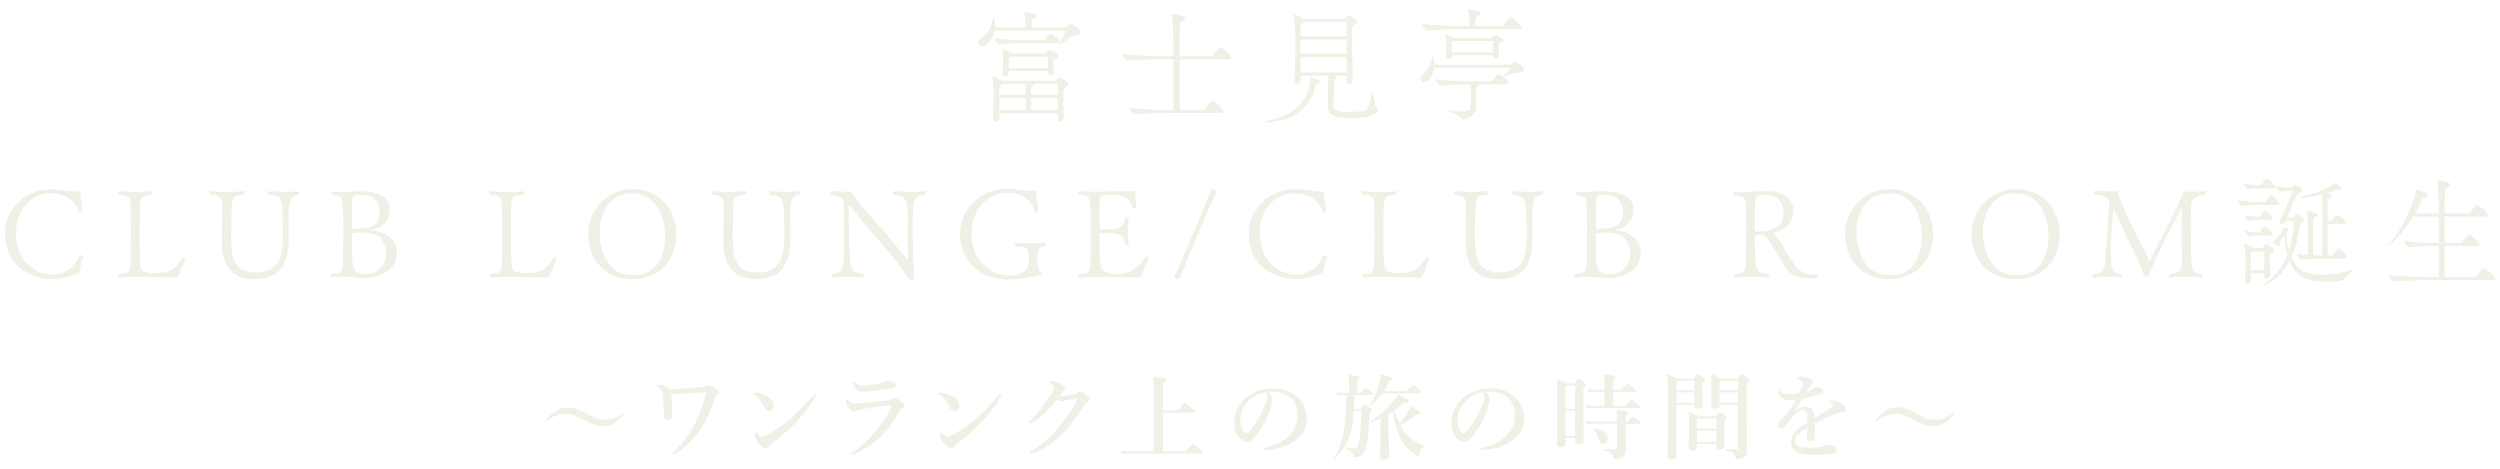 <?xml version="1.0" encoding="UTF-8"?><svg id="layout" xmlns="http://www.w3.org/2000/svg" xmlns:xlink="http://www.w3.org/1999/xlink" viewBox="0 0 1081.965 203"><defs><style>.cls-1{fill:none;filter:url(#drop-shadow-3);}.cls-2{fill:#f0f0e6;}</style><filter id="drop-shadow-3" filterUnits="userSpaceOnUse"><feOffset dx="0" dy="0"/><feGaussianBlur result="blur" stdDeviation="13.333"/><feFlood flood-color="#251e1c" flood-opacity=".5"/><feComposite in2="blur" operator="in"/><feComposite in="SourceGraphic"/></filter></defs><g class="cls-1"><path class="cls-2" d="m253.35,178.746c3.72,2.04,5.96,2.921,8.44,2.921,2.72,0,5.359-.72,8.199-3.16.121-.12.201-.16.361-.16.12,0,.24.12.24.28s-.04.24-.12.32c-2.84,3.32-5.639,5.599-9.359,5.599-2.52,0-4.6-.759-7.76-2.479-3.759-2.079-5.999-2.96-8.479-2.96-2.76,0-5.199.72-8.12,3.12-.12.079-.199.12-.359.12-.121,0-.241-.079-.241-.24,0-.121,0-.241.081-.32,2.88-3.28,5.599-5.48,9.319-5.48,2.56,0,4.641.72,7.799,2.44Z"/><path class="cls-2" d="m304.551,167.547c.44-.04.84-.28,1.16-.48.359-.24.639-.319.96-.319.52,0,2.079.68,3.201,1.479.879.641,1.24,1.12,1.24,1.6s-.361.921-.72,1.16c-.4.24-.799.639-1.081,1.52-1.799,5.68-4.199,10.359-6.719,14-3.12,4.479-6.52,7.52-10.04,9.56-.639.359-1,.639-1.28.639s-.44-.079-.44-.28.201-.48.48-.72c3.68-3.24,6.56-7,8.96-11.44,1.799-3.359,3.76-8.039,5.04-12.799.199-.799.28-1.12.28-1.479,0-.081-.04-.201-.241-.201h-.759c-4.4.201-8.72.44-14.079.961.199,4.079.4,6.919.44,9.159,0,1.201-.88,1.84-1.72,1.84-.76,0-1.32-.24-1.56-.6-.28-.4-.401-1.079-.401-2.24-.039-4.199-.199-6.879-.52-8.599-.24-1.16-.639-1.84-1.799-2.6-.361-.24-.56-.28-.56-.6s1.12-.56,1.639-.56c.72,0,2.16.4,4.16,2,5.199-.32,10.199-.68,14.359-1Z"/><path class="cls-2" d="m325.913,170.227c0-.199.159-.32.4-.32.16,0,.359,0,.759.04,1.56.201,3.32.641,5.081,1.6,1.84,1,2.759,2.56,2.759,4,0,1.359-.96,2.24-2.16,2.24-.759,0-1.52-.4-1.96-1.48-.32-.759-.799-1.68-1.68-2.879-1-1.32-1.96-2.241-2.919-2.801-.201-.12-.28-.24-.28-.4Zm5.839,18.16c3.681-2.16,7.6-4.84,11.081-7.84,3.68-3.28,6.68-6.44,9.398-9.76.201-.24.401-.359.521-.359.28,0,.4.16.4.359,0,.201-.079.4-.24.68-2.32,4.081-4.72,7.48-8.32,11.201-3.44,3.52-6.799,6.439-10.68,9.359-.44.32-.84.72-1.039.96-.361.48-.88.96-1.6.96-.84,0-1.361-.359-2.44-1.52-1.72-1.84-2.24-2.88-2.24-3.72s.28-1.52.639-1.52c.201,0,.32.16.641.52.88.921,1.44,1.48,1.84,1.48.479,0,1.199-.32,2.039-.799Z"/><path class="cls-2" d="m373.913,174.347c2.4-.28,5.72-.6,10.799-1.16.52-.039.88-.199,1.4-.56.32-.199.76-.359,1.16-.359.72,0,2.079.919,3.12,1.88.88.799.96,1.159.96,1.639,0,.44-.44.72-.84.921-.56.28-.799.52-1.44,1.72-1.56,2.96-3.639,5.919-6.24,8.799-3,3.319-7.72,7.12-13.12,9.279-.319.121-.639.241-.879.241-.241,0-.401-.16-.401-.4,0-.201.32-.361.561-.561,4.799-3.12,8.24-6.799,11.559-11.079,2.24-2.919,3.801-5.56,5-8.4.12-.28.28-.759.28-.84,0-.12-.079-.12-.28-.12-.16,0-.44.04-.639.081-4.28.4-7.44.919-11.44,1.599-1.52.28-2.04.48-2.4.681-.44.24-.88.4-1.28.4-.641,0-1.12-.201-2.201-1.28-1.159-1.201-1.56-2.32-1.56-2.921,0-.68.201-1.12.401-1.12.159,0,.24.081.599.4,1.16,1.081,1.68,1.48,3.241,1.48.52,0,2.24-.16,3.639-.32Zm1.919-7.639c1.48-.201,3.12-.48,4.88-.88,1-.24,1.4-.479,1.799-.639.48-.201,1.16-.361,1.56-.361,1.76,0,3.48.921,3.48,1.799,0,.521-.12,1.121-.799,1.32-.801.241-1.801.361-2.44.44-1.68.24-6,.72-9.16,1.081-.799.079-1.44.12-1.919.12-1.44,0-2.241-.56-3.44-2.241-.48-.639-.56-1.159-.56-1.719,0-.28.079-.44.24-.44.12,0,.24.12.44.28,1.52,1.159,2.04,1.4,3.76,1.4.639,0,1.4-.081,2.159-.16Z"/><path class="cls-2" d="m406.152,170.227c0-.199.16-.32.4-.32.16,0,.361,0,.76.04,1.56.201,3.32.641,5.079,1.6,1.84,1,2.76,2.56,2.76,4,0,1.359-.961,2.24-2.16,2.24-.76,0-1.52-.4-1.96-1.48-.32-.759-.801-1.68-1.68-2.879-1-1.32-1.961-2.241-2.921-2.801-.201-.12-.28-.24-.28-.4Zm5.84,18.16c3.68-2.16,7.6-4.84,11.079-7.84,3.68-3.28,6.68-6.44,9.4-9.76.201-.24.4-.359.52-.359.28,0,.4.16.4.359,0,.201-.079.4-.24.68-2.32,4.081-4.72,7.48-8.319,11.201-3.44,3.52-6.801,6.439-10.68,9.359-.44.32-.84.72-1.04.96-.359.48-.88.96-1.6.96-.84,0-1.359-.359-2.44-1.52-1.719-1.84-2.24-2.88-2.24-3.72s.28-1.52.641-1.52c.199,0,.319.16.639.52.88.921,1.44,1.48,1.84,1.48.48,0,1.201-.32,2.04-.799Z"/><path class="cls-2" d="m471.512,172.746c0,.561-.28,1.04-1.04,1.361-.639.28-.84.72-1.24,1.359-2.72,4.28-5.639,8.4-9.24,12-3.639,3.76-7.96,6.88-12.96,8.72-.32.12-.6.24-.919.24-.241,0-.401-.079-.401-.359,0-.281.201-.401.681-.72,5.12-3.32,8.879-6.84,11.68-10.24,2.919-3.56,5.799-7.48,7.879-12.079.081-.201.12-.32.12-.401,0-.079-.079-.16-.199-.16-.961.121-2.28.44-4.04.76-1.12.201-1.6.4-2.16.4s-1.4-.319-2.199-.68c-1.521,2-3.12,3.799-4.76,5.359-1.84,1.72-3.759,3.16-5.799,4.44-.72.44-1.04.6-1.28.6-.359,0-.48-.16-.48-.44,0-.32.56-.72,1.521-1.68,1.52-1.56,3.28-3.52,4.96-5.799,1.12-1.48,2.199-3.081,3.24-4.76.68-1.12,1.32-2.4,1.32-3.079s-.68-1.16-1.44-1.56c-.361-.201-.48-.32-.48-.48,0-.199.521-.639,1.32-.639.641,0,2.12.319,3.919,1.439,1.241.76,1.48,1.28,1.48,1.88,0,.44-.44.96-.88,1.241-.359.24-.639.599-1.639,1.999.12.04.4.04.6.04.799-.04,1.759-.199,3.12-.44,1.639-.28,2.68-.52,3.199-.639.32-.081.56-.201.84-.48.201-.199.6-.56,1.04-.56.96,0,1.84.48,3.24,1.76.6.52,1,1.16,1,1.599Z"/><path class="cls-2" d="m503.352,195.386h9.72c2.32-2.919,2.799-3.24,3.079-3.24.361,0,.801.32,3.16,2.24,1.081.88,1.4,1.241,1.4,1.521s-.12.4-.52.4h-30.839c-1.16,0-2.48.04-3.84.24l-.44-1.479c1.68.24,2.96.319,4.24.319h9.919v-26.599c0-2.4-.079-4.319-.24-5.639,5.28.44,5.76.88,5.76,1.32s-.48.799-1.401,1.12v12.039h6.521c2.159-2.84,2.639-3.16,2.919-3.16.361,0,.799.32,3.04,2.201,1,.84,1.319,1.199,1.319,1.48,0,.28-.12.4-.52.4h-13.28v16.839Z"/><path class="cls-2" d="m550.552,172.868c0,.96-.359,2.639-.879,4.24-.521,1.68-1.361,3.759-2.521,5.759-1.24,2.32-2.84,5-4.439,6.68-.88.961-1.921,1.641-3.32,1.641-1,0-2.12-.48-3.04-1.56-1.44-1.6-2.199-3.641-2.199-7.28,0-1.96.639-4.28,1.72-6.079,1.4-2.48,3.199-4.201,5.4-5.6,2.72-1.68,5.879-2.6,9.68-2.6,4.359,0,7.479,1.201,9.919,3.12,2.919,2.361,4.68,5.56,4.68,10.16,0,3.44-1.48,6.28-3.68,8.24-2.04,1.799-3.76,2.76-5.921,3.56-2.56.921-5.68,1.44-8.199,1.52-.6,0-.88-.079-.88-.4s.241-.4.76-.52c4.72-1.04,7.88-2.84,10.28-5.24,2.479-2.56,3.599-5.081,3.599-9.28,0-2.84-.919-5.72-3.52-7.52-2.04-1.44-4.32-2-6.4-2.16-.6-.04-1.799-.04-2.52.04.759.84,1.479,2.159,1.479,3.28Zm-9.719.16c-1.801,1.599-2.72,3.199-3.4,4.919-.401,1-.681,2.32-.681,3.799,0,1.68.241,3.081,1,4.32.521.799,1.241,1.32,1.76,1.32.641,0,1.24-.401,2.76-2.56,2.24-3.121,4.4-7.241,5.359-9.801.56-1.4.84-2.439.84-3.4,0-.96-.28-1.479-.72-1.799-3.04.44-5.52,1.919-6.919,3.201Z"/><path class="cls-2" d="m586.193,170.947c-.04,2-.079,4.04-.199,6.04h2.96c1.24-1.641,1.56-1.88,1.88-1.88.4,0,.72.24,2.079,1.479.6.521.84.841.84,1.16,0,.28-.12.401-.96,1.04-.28,7.079-1.24,14.52-2.081,16.359-.439,1-1.079,1.72-1.879,2.16-.681.4-1.48.6-2.4.6-.48,0-.641-.16-.681-.641-.24-1.639-1.12-2.24-3.159-3.079-.201-.081-.121-.521.079-.48,2,.24,3.12.361,3.56.361,1.24,0,1.48-.241,1.76-1.801.639-3.639,1.12-8.84,1.28-14.359h-3.361c-.72,10.4-2.96,15.639-8.039,20.319-.16.12-.521-.199-.4-.359,3.279-4.641,5.159-13.44,5.159-24.24,0-.56,0-1.479-.039-2.68h-1.16c-.76,0-1.521.081-2.56.24l-.44-1.479c1.199.24,2.079.32,2.96.32h2.44v-4.84c0-.681-.081-1.641-.201-2.961,4.52.44,4.921.88,4.921,1.28,0,.28-.401.6-1.16,1v5.521h1.52c1.44-1.801,1.921-2.12,2.201-2.12.359,0,.759.319,2.079,1.52.52.479.84.84.84,1.12s-.12.4-.52.4h-7.32Zm12.079-.72c-1.4,2-3.079,3.76-5,5.201-.159.12-.52-.121-.4-.28,1.641-2.32,3.04-5.641,3.88-8.76.4-1.52.68-3,.76-4.319,4.199.879,5.12,1.24,5.12,1.799,0,.48-.401.72-1.44.88-.6,1.599-1.361,3.12-2.28,4.56h9.84c2-2.4,2.479-2.72,2.759-2.72.361,0,.76.32,2.56,1.88.801.719,1.12,1.079,1.12,1.359s-.12.4-.52.4h-16.4Zm-.799,10.84c-1.28.56-2.6,1.079-3.96,1.52-.201.081-.4-.319-.241-.44,3.32-2.079,6.241-4.52,8.56-7.079,1.28-1.4,2.361-2.88,3.201-4.319,3.44,1.56,4.56,2.24,4.56,2.799,0,.479-.32.72-1.921.72-1.32,1.24-2.68,2.319-4.079,3.319.52,1.961,1.16,3.84,2.04,5.641,1.199-1.28,2.319-2.801,3.24-4.28.639-1.081,1.199-2.16,1.599-3.16,3.241,1.84,4.241,2.52,4.241,3.079,0,.401-.32.641-1.801.521-2.159,1.88-3.84,3.079-6.879,4.68.56,1,1.16,1.96,1.84,2.799,2.079,2.641,4.759,4.56,8.359,6.12.201.081.16.361-.04.44-1.039.4-1.359.88-1.84,2.84-.24.921-.4,1.079-.759,1.079-.28,0-.921-.359-1.641-.879-2.919-2-5.039-4.84-6.4-8.079-1.16-2.72-2.079-6.081-2.76-10.24-.599.4-1.24.799-1.879,1.159v5.641c0,4.639.28,10.4.28,12.319,0,1.24-.68,1.72-2.28,1.72-1.04,0-1.641-.44-1.641-1.359,0-.801.201-3.201.201-8.081v-8.479Z"/><path class="cls-2" d="m644.592,172.868c0,.96-.359,2.639-.879,4.24-.521,1.68-1.361,3.759-2.521,5.759-1.24,2.32-2.84,5-4.439,6.68-.88.961-1.921,1.641-3.32,1.641-1,0-2.12-.48-3.04-1.56-1.44-1.6-2.199-3.641-2.199-7.28,0-1.96.639-4.28,1.72-6.079,1.4-2.48,3.199-4.201,5.4-5.6,2.72-1.68,5.879-2.6,9.68-2.6,4.359,0,7.479,1.201,9.919,3.12,2.919,2.361,4.68,5.56,4.68,10.16,0,3.44-1.48,6.28-3.68,8.24-2.04,1.799-3.76,2.76-5.921,3.56-2.56.921-5.68,1.44-8.199,1.52-.6,0-.88-.079-.88-.4s.241-.4.76-.52c4.72-1.04,7.88-2.84,10.28-5.24,2.479-2.56,3.599-5.081,3.599-9.28,0-2.84-.919-5.72-3.52-7.52-2.04-1.44-4.32-2-6.4-2.16-.6-.04-1.799-.04-2.52.04.759.84,1.479,2.159,1.479,3.28Zm-9.719.16c-1.801,1.599-2.72,3.199-3.4,4.919-.401,1-.681,2.32-.681,3.799,0,1.68.241,3.081,1,4.32.521.799,1.241,1.32,1.76,1.32.641,0,1.24-.401,2.76-2.56,2.24-3.121,4.4-7.241,5.359-9.801.56-1.4.84-2.439.84-3.4,0-.96-.28-1.479-.72-1.799-3.04.44-5.52,1.919-6.919,3.201Z"/><path class="cls-2" d="m677.553,192.026c0,1.04-.799,1.48-2.12,1.48-1.24,0-1.641-.361-1.641-1.241,0-2.84.16-5.799.16-17.24,0-3.68-.039-7.359-.24-11.079,2,.88,2.32,1,4.12,2.04h3.44c1.32-1.6,1.639-1.84,1.96-1.84.4,0,.76.24,2.201,1.359.639.48.879.76.879,1.081s-.199.6-1.079,1.24v3.76c0,9.919.201,16.759.201,19.039,0,1.039-.76,1.56-2.201,1.56-1.079,0-1.52-.32-1.52-1.24v-1.44h-4.16v2.52Zm4.16-25.118h-4.16v10.039h4.16v-10.039Zm0,10.958h-4.16v10.72h4.16v-10.72Zm16.439-2.199h5.52c1.76-2.201,2.241-2.52,2.521-2.52.359,0,.799.319,2.639,1.759.799.681,1.12,1,1.12,1.28s-.12.4-.52.4h-20.639c-.72,0-1.4.081-2.359.241l-.44-1.48c1.079.241,1.879.32,2.68.32h5.68v-6.079h-4.52c-.681,0-1.361.079-2.28.24l-.44-1.48c1.04.241,1.84.32,2.639.32h4.6v-3.4c0-1.04-.081-2.079-.201-3.16,4.84.44,5.28.88,5.28,1.28s-.44.76-1.28,1.081v4.199h3.76c1.72-2.16,2.199-2.479,2.479-2.479.361,0,.801.319,2.641,1.72.84.68,1.16.999,1.16,1.279,0,.281-.121.401-.521.401h-9.52v6.079Zm5.4,12.12c0,1.479.12,4.919.12,6.4,0,1.68-.159,2.24-.919,3-.921.919-2.24,1.479-3.84,1.479-.361,0-.56-.16-.641-.52-.319-2.079-1.44-2.641-4.599-3.44-.201-.04-.201-.48,0-.48,2.039.121,3.919.16,5.439.16.561,0,.72-.12.72-.639v-10.359h-10.96c-.719,0-1.4.079-2.359.24l-.44-1.48c1.081.241,1.88.32,2.68.32h11.079v-1.759c0-1.401-.039-1.76-.199-3.201,3.96.359,5.16.641,5.16,1.201,0,.4-.361.68-1.241,1.12v2.639h.96c1.48-1.759,1.961-2.079,2.241-2.079.359,0,.759.32,2.16,1.479.56.48.879.84.879,1.12,0,.281-.12.401-.52.401h-5.72v4.4Zm-9.919,4.4c-1.04,0-1.44-.68-1.921-2.56-.52-2-1.159-3.04-2.359-4-.16-.12.04-.361.24-.32,4.361.88,6.241,2.32,6.241,4.4,0,1.521-.801,2.48-2.201,2.48Z"/><path class="cls-2" d="m725.553,175.187v22.12c0,1.079-.76,1.56-2.28,1.56-1.16,0-1.639-.4-1.639-1.44,0-2.96.24-5.88.24-17.719,0-5.961-.04-11.921-.28-17.88,2.079.84,2.359.961,4.24,2.04h7.12c1.359-1.56,1.68-1.799,2-1.799.4,0,.72.24,2.16,1.4.639.52.88.799.88,1.12,0,.359-.28.639-1.16,1.199v1.6c0,4.24.079,7.16.079,8.12s-.759,1.359-2.16,1.359c-1.039,0-1.44-.319-1.44-1.159v-.521h-7.759Zm7.759-10.4h-7.759v4.12h7.759v-4.12Zm0,5.04h-7.759v4.44h7.759v-4.44Zm1.16,22.279v1.401c0,1.12-.599,1.52-2.079,1.52-1.079,0-1.56-.361-1.56-1.24,0-1.32.12-2.72.12-8.04,0-2.479-.04-5-.201-7.52,1.921.76,2.201.919,4.081,1.96h7.56c1.319-1.479,1.639-1.72,1.96-1.72.4,0,.76.201,2.12,1.32.72.56.96.84.96,1.16s-.32.6-1.12,1.12v1.799c0,4.76.04,8,.04,9.079,0,1.121-.6,1.521-2.04,1.521-1.079,0-1.44-.4-1.44-1.201v-1.16h-8.4Zm8.4-10.999h-8.4v4.359h8.4v-4.359Zm0,5.28h-8.4v4.799h8.4v-4.799Zm1.361-11.201v.201c0,1.04-.681,1.479-2,1.479-1.12,0-1.6-.319-1.6-1.199,0-1.52.079-3.079.079-9.32,0-1.479-.039-2.999-.159-4.52,1.96.84,2.24,1,4.12,2.04h7.159c1.4-1.56,1.76-1.799,2.081-1.799.4,0,.72.24,2.199,1.439.68.6.921.88.921,1.201,0,.4-.241.68-1.081,1.16v4.799c0,22.279.04,23.319.04,24.4,0,1-.28,1.799-.799,2.4-.681.759-1.84,1.16-3.48,1.16-.52,0-.68-.121-.72-.561-.199-1.84-.919-2.439-3.96-3.24-.201-.04-.201-.52,0-.52,2.4.16,3,.199,4.639.199.401,0,.48-.079.48-.56v-18.759h-7.919Zm7.919-10.4h-7.919v4.12h7.919v-4.12Zm0,5.04h-7.919v4.44h7.919v-4.44Z"/><path class="cls-2" d="m793.273,173.308c.72,0,2.039.4,3.199.999,1.88.961,2.28,1.961,2.28,2.72,0,.801-.52,1.201-1.4,1.28-.479.04-1.12.201-2.24.56-1.84.641-3.359,1.241-5.919,2.521-1.32.68-2.801,1.4-3.76,1.96-.04,1-.04,2.199-.04,3.04,0,2.199.081,2.879-.12,3.52-.24.68-.88,1.04-1.48,1.04-1.159,0-1.759-.561-1.759-1.921,0-.72.079-1.68.12-3.84-.96.56-1.6,1-2.079,1.32-2.16,1.479-3.241,2.72-3.241,4.44,0,1.879,1.681,2.84,5.44,2.84,2.32,0,4-.04,5.44-.28.96-.16,1.52-.361,2.359-.681.48-.199,1.241-.319,1.641-.319.84,0,1.799.199,2.359.68.44.359.84.88.84,1.479,0,.48-.319.961-.68,1.201-.799.56-3.24,1-7.799,1-4.76,0-6.639-.28-8.6-1.201-1.639-.759-2.759-2.24-2.759-4.479,0-1.76.88-3.52,2.759-5.201.84-.759,2.32-1.879,4.361-3.12.039-.72.039-1.319.039-1.879,0-2.121-.52-3.44-1.96-3.44-1.479,0-2.919.96-4.52,2.759-1.079,1.241-1.88,2.68-2.84,4.081-.48.68-1.24,1.159-1.799,1.159-.48,0-.961-.12-1.241-.439-.24-.241-.44-.521-.44-1.28,0-.48.241-1.28.641-1.641.4-.359.96-.88,1.4-1.32,1.68-1.68,3.88-4.479,5.84-7.919-.76.081-1.919.201-2.88.28-1.84.16-3.919-.76-4.799-3.24-.16-.4-.201-.68-.201-.921,0-.199.081-.359.241-.359.12,0,.32.16.44.359.68,1.081,2.24,1.641,4,1.641,1.039,0,2.479-.16,4.639-.641.44-.759,1.12-2.52,1.32-3.28.12-.479.199-.759.199-1.079,0-.28-.16-.48-.359-.68-.241-.241-.521-.361-.96-.56-.281-.12-.641-.241-.841-.28-.199-.04-.24-.081-.24-.201,0-.201.16-.32.28-.44.361-.359,1-.479,1.48-.479,1.359,0,2.919.4,4.039,1.039.72.4.961.921.961,1.48,0,.4-.28.799-.56,1-.48.359-.841.759-1.081,1.12-.24.32-.88,1.24-1.199,1.76,1.439-.32,2.28-.76,3.199-1.48.52-.4,1.16-.44,1.44-.44,1.52,0,2.6.6,2.6,1.48,0,.599-.401,1.159-1.12,1.4-2,.72-3.961,1.319-7.641,2.039-.4.6-.84,1.201-1.4,2.121-.48.799-1.04,1.719-2.079,3.12,1.799-1.201,3.039-1.681,4.359-1.681,1.48,0,2.68.44,3.4,1.56.4.641.68,1.48.72,3.401,3.201-1.961,4.919-3,6.799-4.201.801-.52,1.44-.88,1.44-1.199,0-.281-.16-.561-.44-.801-.359-.32-.68-.48-1.16-.6-.12-.039-.159-.12-.159-.319,0-.361.719-.56,1.52-.56Z"/><path class="cls-2" d="m828.913,178.746c3.72,2.04,5.96,2.921,8.44,2.921,2.72,0,5.359-.72,8.199-3.16.121-.12.201-.16.361-.16.12,0,.24.12.24.28s-.04.24-.12.32c-2.84,3.32-5.639,5.599-9.359,5.599-2.52,0-4.6-.759-7.76-2.479-3.759-2.079-5.999-2.96-8.479-2.96-2.76,0-5.199.72-8.12,3.12-.12.079-.199.12-.359.12-.121,0-.241-.079-.241-.24,0-.121,0-.241.081-.32,2.88-3.28,5.599-5.48,9.319-5.48,2.56,0,4.641.72,7.799,2.44Z"/><path class="cls-2" d="m430.451,13.221c-.747,3.786-3.146,6.879-5.492,6.879-.96,0-1.653-.64-1.653-1.439,0-.64.32-1.333,1.173-2.027,3.679-3.039,4.479-5.119,5.225-8.638.053-.214.16-.32.267-.32.48,0,.693,2.079.693,3.306,0,.32-.053.587-.053.907h13.224c0-.48.053-1.014.053-1.066v-.374c0-1.013-.16-3.359-.587-4.799-.053-.107-.053-.214-.053-.267,0-.107.053-.16.16-.16.32,0,5.386.64,5.386,1.6,0,.32-.426.693-.854.906-1.439.8-1.493.8-1.493,2.4,0,.587.053,1.173.053,1.76h14.504c.107,0,.64-.214.854-.48.426-.48.64-.587,1.066-.854.16-.053.32-.107.48-.107h.107c2.453.8,4.053,2.773,4.053,3.68,0,.587-.533,1.066-1.92,1.173-2.346.16-4.906,2.933-6.612,3.839-.267.107-.426.214-.48.214s-.053-.053-.053-.053c0-.107.107-.267.266-.533.48-.693,2.24-5.013,2.24-5.226,0-.214-.107-.32-.266-.32h-30.288Zm29.968,37.54c0,1.014-.906,1.813-1.653,1.813-.533,0-.96-.373-.96-1.227v-2.293h-25.223v1.973c0,.906-.906,1.493-1.76,1.493-.587,0-1.173-.373-1.173-1.279v-.107c.267-4.639.48-7.305.48-11.465,0-.214-.214-4.106-.64-6.132-.053-.16-.053-.32-.053-.374,0-.107,0-.16.107-.16.213,0,2.826,1.066,4.159,1.919h22.876c.373,0,.48-.053.64-.213,1.013-1.014,1.173-1.173,1.493-1.173.427,0,3.68,1.919,3.68,3.039,0,.64-.747,1.014-1.173,1.28-.96.533-1.066.8-1.066,2.346v2.24c0,3.466.16,5.173.266,8.265v.053Zm-18.237-32.048c-1.439,0-7.518.053-9.705.533h-.053c-.534,0-2.133-2.08-2.133-2.719,2.88.693,10.452.853,11.998.853h9.439c.053,0,.533-.16.693-.426,1.333-1.973,1.706-2.293,2.133-2.293,1.12,0,4.159,2.559,4.159,3.359,0,.373-.32.693-1.279.693h-15.251Zm1.813,20.689c0-1.013,0-2.186-.16-3.146h-9.918l-.32.213c-.906.587-1.066,1.014-1.12,2.72v1.813h11.518v-1.6Zm-11.518,2.933c0,1.546,0,3.306.053,5.386h11.465c.053-2.24.053-3.84.053-5.386h-11.572Zm23.73-10.985c0,.693-.907,1.12-1.653,1.12-.533,0-1.014-.213-1.014-.746v-1.066h-16.957v.853c0,.96-.799,1.493-1.546,1.493-.64,0-1.173-.374-1.173-1.173v-.16c.214-2.666.32-3.999.32-6.079,0-.693,0-2.133-.426-3.946-.053-.16-.053-.267-.053-.374,0-.053,0-.107.053-.107.426,0,3.893,1.706,4.16,1.973h14.238c.32,0,.64-.107.799-.32.747-1.066,1.067-1.066,1.227-1.066.693,0,3.786,1.44,3.786,2.56,0,.587-.854.906-1.227,1.12-.747.373-.907.48-.907,1.92,0,1.333.214,1.812.374,3.946v.053Zm-18.663-6.826l-.214.16c-.64.426-.8.48-.8,1.387v.48c0,.64.053,1.76.053,2.88h16.957c0-3.839,0-4.053-.053-4.426,0-.053-.053-.48-.426-.48h-15.517Zm20.263,12.158c0-.16-.214-.426-.32-.426h-10.185c.107.107.16.213.16.32,0,.374-.426.693-.8.854-.373.16-.373.48-.373,1.013-.053.906-.053,1.706-.053,2.56h11.572v-4.32Zm0,5.652h-11.572c0,1.546.053,3.253.053,5.386h11.518v-5.386Z"/><path class="cls-2" d="m504.37,48.896c-2.88,0-8.159.106-12.852.587h-.053c-1.013,0-2.613-2.08-2.613-2.773,5.385.64,12.744.854,15.73.854h3.2c.053-5.386.053-14.451.053-21.917h-4.426c-2.986,0-10.451.107-15.357.587h-.053c-1.013,0-2.452-2.026-2.452-2.719v-.053c5.599.693,15.037.854,18.13.854h4.159c0-13.171-.373-15.837-.746-17.811-.053-.16-.053-.266-.053-.32,0-.107.053-.16.16-.16.053,0,5.812.426,5.812,1.867,0,.32-.266.64-.639.96-1.387,1.066-1.76.107-1.813,3.146-.053,2.56-.053,7.146-.053,12.318h13.704c.373,0,.746-.214.906-.48.48-.747,2.24-3.253,2.933-3.253,1.653,0,4.906,3.68,4.906,4.426,0,.32-.266.639-1.173.639h-21.276c0,7.679,0,16.478.053,21.917h10.238c.373,0,.693-.214.853-.48,1.546-2.186,2.346-3.253,2.88-3.253,1.546,0,4.853,3.732,4.853,4.479,0,.32-.214.587-1.067.587h-23.942Z"/><path class="cls-2" d="m549.493,52.895c-.64.053-1.12.106-1.44.106-.426,0-.64-.053-.64-.16,0-.16.64-.427,1.547-.64,7.465-1.706,17.223-5.386,18.237-18.344.053-.32,0-.373.106-.373.533,0,3.999.906,3.999,1.866,0,.374-.373.693-.853.8-.747.214-.854.267-1.227,1.706-2.986,11.145-11.891,14.131-19.73,15.038Zm35.993-18.344c0,1.013-.96,1.813-1.759,1.813-.533,0-.96-.374-.96-1.227v-2.346h-5.599c.747.16,1.333.32,1.333.64,0,.32-.533.587-.693.693-.426.213-.426.16-.48,2.719-.053,1.493-.16,2.986-.16,6.292,0,4.639,0,5.279,6.986,5.279,1.813,0,3.946-.106,5.812-.373,2.399-.373,3.092-3.893,3.893-8.425.053-.214.053-.32.107-.32.32,0,.693,6.346,1.6,6.986.533.374.799.8.799,1.227,0,.48-.266.906-.799,1.387-2.453,2.186-7.359,2.186-11.038,2.186-6.079,0-9.865-.693-9.865-5.173.053-7.679.16-8.105.16-8.745v-4.372h-11.891c0,.747.053,1.439.053,2.079v.053c0,.907-.906,1.387-1.653,1.387-.64,0-1.173-.32-1.173-1.173v-.214c.373-4.053.48-10.665.48-16.317,0-2.133,0-4.106-.053-5.759,0-.16-.266-4.319-.693-6.346-.053-.107-.053-.213-.053-.266,0,0,0-.053.106-.053.053,0,1.92.533,4.16,1.919h17.437c.374,0,.48-.053.64-.213,1.014-1.013,1.173-1.173,1.493-1.173.746,0,3.572,2.079,3.572,2.773,0,.587-.693.906-1.12,1.173-.906.533-1.066,1.066-1.066,2.4v.906c0,5.279.374,17.597.426,20.53v.053Zm-21.169-25.062l-.32.214c-.906.587-1.066,1.013-1.12,2.719,0,.587-.053,1.76-.053,3.306h20.05c0-2.507-.053-4.586-.107-5.812,0-.107-.266-.426-.32-.426h-18.13Zm-1.493,7.626v6.079h19.997c0-2.08.053-4.16.053-6.079h-20.05Zm.053,7.518c0,2.346,0,4.639.053,6.719h19.837c0-2.026.053-4.319.053-6.719h-19.943Z"/><path class="cls-2" d="m633.009,51.828c-.373,0-.32-.213-.533-.586-.533-1.12-6.132-3.253-6.132-3.626,0-.053.053-.053.16-.053s.32,0,.64.053c2.4.426,4.372.693,5.865.693,3.626,0,3.626-1.173,3.626-6.239,0-2.133-.214-5.279-.214-5.546h-.32c-2.88,0-7.572.107-12.264.587h-.053c-.96,0-2.56-2.026-2.56-2.719,5.386.64,12.105.8,15.091.8h8.905c.32,0,.64-.214.8-.48.373-.533,1.866-2.56,2.506-2.56.107,0,.214.053.32.053.587.214,1.173.533,1.76.96,1.333-1.333,2.826-3.039,2.826-3.466,0-.213-.16-.373-.32-.373h-32.475c-.48,3.573-2.506,6.239-4.319,6.239-.907,0-1.6-.693-1.6-1.6,0-.533.266-1.173.906-1.76,3.04-2.719,3.626-4.106,4.213-7.145.053-.214.16-.374.266-.374.373,0,.64,1.76.64,3.306h32.528c.266,0,.853-.16,1.066-.426.266-.266.853-.747,1.439-.747.427,0,3.893,2.027,3.893,3.36,0,.639-.48,1.173-1.867,1.173-2.826.053-4.693,1.014-6.986,1.973.747.587,2.24,1.813,2.24,2.507,0,.373-.266.693-1.173.693h-11.731c.053.053.053.107.053.16,0,.16-.16.32-.426.48-1.067.533-.96.427-1.014,2.346-.053,1.066-.053,2.56-.053,3.68,0,.853.16,1.866.16,2.986,0,4.106-4.266,5.652-5.866,5.652Zm2.933-41.006c0-2.613-.053-4.639-.533-6.346-.053-.16-.053-.214-.053-.267,0-.107.053-.16.107-.16.747,0,5.492.64,5.492,1.76,0,.32-.373.64-.746.907-1.44,1.013-1.653.213-1.706,2.452,0,.427-.053,1.28-.053,2.08h11.518c.373,0,.746-.214.906-.48,2.026-3.146,2.719-3.146,2.88-3.146s.267,0,.373.053c1.493.533,4.586,3.573,4.586,4.266,0,.32-.266.639-1.173.639h-25.275c-2.933,0-9.332.16-14.184.64h-.053c-1.013,0-2.507-2.079-2.507-2.773v-.053c5.546.693,13.918.854,16.957.854h3.466v-.426Zm12.905,13.331c0,.854-1.014,1.12-1.547,1.12s-1.066-.266-1.066-.853v-.533h-17.917c0,.266.053.48.106.693v.107c0,.854-1.493.854-1.546.854-.64,0-1.173-.214-1.173-.747v-.107c.214-1.919.374-3.893.374-4.852,0-.533-.107-3.04-.533-4.32-.053-.16-.053-.213-.053-.32s.053-.16.16-.16c.107,0,.214,0,.32.053,1.013.107,3.306,1.013,3.679,1.387h15.411c.267,0,.48-.107.64-.267.32-.266.693-.8.96-.906.107-.053.267-.16.48-.16.16,0,3.572,1.333,3.572,2.293,0,.533-.853.747-1.279.906-.214.053-.854.32-.854,2.133,0,1.013.16,2.559.267,3.626v.053Zm-2.667-6.132c0-.107-.213-.267-.426-.267h-16.584c-.799.427-.96.587-.96,2.826,0,.587.053,1.333.053,2.027h18.023c0-1.706-.053-3.466-.107-4.586Z"/><path class="cls-2" d="m34.559,117.027c-.16.747-.053.587-.48.854-2.506,1.653-7.305,2.88-11.145,2.88-10.985,0-20.796-6.559-20.796-19.784,0-10.238,8.532-19.036,19.943-19.036,4.692,0,7.465.96,10.718.96h.48c1.28,0,1.439.053,1.493,1.28,0,1.493.8,5.385.854,7.359,0,.32-.533.48-.907.48-.266,0-.48-.053-.533-.214-2.079-5.812-6.612-8.158-12.318-8.158-7.359,0-14.931,5.759-14.931,17.33,0,11.625,7.786,17.971,16.477,17.971,3.733,0,8.532-2.773,11.038-8.319.053-.16.32-.213.533-.213.48,0,1.066.266,1.066.693,0,.107,0,.267-.107.374-.853,1.439-1.12,4.372-1.386,5.546Z"/><path class="cls-2" d="m77.12,119.587c-.214.48-.214.533-1.12.533-.053,0-8.532-.32-15.624-.32-3.573,0-6.826.053-8.479.32h-.107c-.32,0-.533-.267-.533-.587,0-.32.16-.64.533-.907,4.693-.426,4.639-.32,4.746-9.652.053-2.4.107-4.852.107-7.305,0-2.506-.053-5.012-.107-7.412-.107-9.118.587-9.438-5.012-9.971-.267-.214-.427-.587-.427-.854,0-.373.214-.64.587-.64,0,0,3.893.267,7.892.267,2.187,0,4.373-.053,6.026-.32h.107c.266,0,.426.267.426.587,0,.32-.16.747-.48,1.014-5.493.639-4.96.746-5.173,9.918,0,2.027-.053,4.746-.053,7.519,0,2.826.053,5.652.053,8.052.16,6.719.213,7.892,4.959,8.425h.8c7.678,0,9.652-2.079,12.531-6.506.107-.106.266-.16.48-.16.426,0,.853.16.853.373,0,.267-.799,2.826-2.986,7.626Z"/><path class="cls-2" d="m124.904,93.458v1.12c.053,1.812.053,2.932.053,4.212,0,1.333,0,2.826-.053,5.492-.16,13.278-6.879,16.531-14.877,16.531-10.452,0-14.078-7.038-14.078-16.424v-.426c.053-2.719.053-5.385.053-6.932.053-3.413.214-5.865.214-7.678,0-3.893-.747-4.746-5.012-5.012-.267-.214-.427-.534-.427-.854,0-.373.214-.693.587-.693.32,0,3.466.267,7.253.267,2.186,0,4.639-.107,6.879-.374h.106c.374,0,.533.267.533.587,0,.374-.16.747-.48.96-6.399.799-5.066.64-5.546,13.064,0,.853-.053,1.867-.053,2.933,0,9.971.16,17.703,10.665,17.703,11.625,0,11.732-9.385,11.732-18.663,0-1.76-.053-2.613-.107-3.786-.373-10.078-.32-10.505-6.079-11.145-.267-.16-.374-.48-.374-.854s.16-.693.587-.693c0,0,3.733.214,7.465.214,1.867,0,3.68-.053,5.066-.214h.107c.267,0,.426.267.426.64,0,.32-.107.693-.426.907-3.093.373-4.213,1.493-4.213,9.118Z"/><path class="cls-2" d="m158.24,120.226h-.16c-3.413-.053-6.719-.426-10.078-.426-1.387,0-2.826.053-4.266.267h-.107c-.32,0-.48-.214-.48-.48,0-.32.16-.693.587-1.014,4.586-.32,4.586-1.546,4.746-6.186,0-1.706.053-3.999.053-6.932.053-1.226.053-3.359.053-5.439,0-6.826-.16-10.932-.427-12.851-.107-.96-.266-2.667-3.999-2.667h-.16c-.32,0-.48-.426-.48-.853,0-.374.107-.693.427-.693h.053c.853.107,1.866.107,2.986.107,3.093,0,6.719-.267,9.172-.267,7.252,0,12.531,2.346,12.531,8.052-.053,5.652-4.533,8.105-8.052,8.585-.213.053-.426.107-.426.16,0,0,.107.053.48.053,4.96.213,11.092,3.572,11.092,9.598,0,8.212-7.945,10.984-13.544,10.984Zm-2.133-35.94c-3.466,0-3.679.64-3.786,2.826v10.771c0,.213.053,1.173,1.066,1.173h.214c.533-.053,1.653-.16,2.666-.214,2.507-.107,7.945-.48,7.945-6.986,0-4.906-3.253-7.572-8.105-7.572Zm1.014,16.317h-.64c-3.2,0-4.16.053-4.16,1.28,0,2.986,0,6.879.053,8.479.213,5.866.853,8.318,5.972,8.318,5.226,0,8.852-3.999,8.852-8.639,0-4.639-2.133-9.438-10.078-9.438Z"/><path class="cls-2" d="m237.811,119.587c-.214.48-.214.533-1.12.533-.053,0-8.532-.32-15.624-.32-3.573,0-6.826.053-8.479.32h-.107c-.32,0-.533-.267-.533-.587,0-.32.16-.64.533-.907,4.693-.426,4.639-.32,4.746-9.652.053-2.4.107-4.852.107-7.305,0-2.506-.053-5.012-.107-7.412-.107-9.118.587-9.438-5.012-9.971-.267-.214-.427-.587-.427-.854,0-.373.214-.64.587-.64,0,0,3.893.267,7.892.267,2.187,0,4.373-.053,6.026-.32h.107c.266,0,.426.267.426.587,0,.32-.16.747-.48,1.014-5.493.639-4.96.746-5.173,9.918,0,2.027-.053,4.746-.053,7.519,0,2.826.053,5.652.053,8.052.16,6.719.213,7.892,4.959,8.425h.8c7.678,0,9.652-2.079,12.531-6.506.107-.106.266-.16.48-.16.426,0,.853.16.853.373,0,.267-.799,2.826-2.986,7.626Z"/><path class="cls-2" d="m273.651,120.813c-12.158,0-19.09-8.958-19.09-19.25,0-10.878,8.212-19.676,19.25-19.676,11.572,0,18.877,8.798,18.877,19.676,0,10.345-6.772,19.25-19.037,19.25Zm-.16-37.22c-9.971,0-14.024,9.012-14.024,16.957,0,3.199,1.013,18.61,14.558,18.61,10.344,0,13.811-8.691,13.811-16.957,0-9.331-4.426-18.61-14.344-18.61Z"/><path class="cls-2" d="m341.969,93.458v1.12c.053,1.812.053,2.932.053,4.212,0,1.333,0,2.826-.053,5.492-.16,13.278-6.879,16.531-14.877,16.531-10.452,0-14.078-7.038-14.078-16.424v-.426c.053-2.719.053-5.385.053-6.932.053-3.413.214-5.865.214-7.678,0-3.893-.747-4.746-5.012-5.012-.267-.214-.427-.534-.427-.854,0-.373.214-.693.587-.693.32,0,3.466.267,7.253.267,2.186,0,4.639-.107,6.878-.374h.107c.374,0,.533.267.533.587,0,.374-.16.747-.48.96-6.399.799-5.066.64-5.546,13.064,0,.853-.053,1.867-.053,2.933,0,9.971.16,17.703,10.665,17.703,11.625,0,11.732-9.385,11.732-18.663,0-1.76-.053-2.613-.107-3.786-.373-10.078-.32-10.505-6.079-11.145-.267-.16-.374-.48-.374-.854s.16-.693.587-.693c0,0,3.733.214,7.465.214,1.867,0,3.68-.053,5.066-.214h.107c.266,0,.426.267.426.64,0,.32-.107.693-.426.907-3.093.373-4.213,1.493-4.213,9.118Z"/><path class="cls-2" d="m394.982,99.004c0,6.132.214,15.037.693,20.05v.48c0,1.279-.533,1.6-1.173,1.6-.693,0-1.173-.426-1.92-1.653-1.76-2.773-5.866-8.105-10.771-13.811-5.066-5.812-10.398-12.051-14.077-16.743q-.053-.053-.107-.053c-.107,0-.266.106-.266.266,0,1.546-.053,3.359-.053,5.279,0,5.759.16,12.424.373,15.837.533,7.412,1.546,7.626,5.812,8.318.32.267.48.64.48.96,0,.32-.16.587-.587.587,0,0-3.786-.374-7.626-.374-1.973,0-3.893.107-5.439.374h-.107c-.266,0-.48-.267-.48-.587,0-.32.16-.64.48-.96,4.746-.587,5.012-1.76,5.012-13.704,0-4.799-.053-11.358-.053-16.85,0-1.653-.799-3.146-5.225-3.732-.214-.16-.48-.587-.48-.96,0-.32.214-.587.8-.587,0,0,2.4.214,4.852.214,1.12,0,2.24-.053,3.2-.16h.053c.107,0,.213,0,.266.214.427,1.6,1.013,2.026,2.986,4.426,3.093,3.839,6.665,8.052,10.505,12.212,3.572,3.946,7.305,8.798,10.451,12.424.107.107.16.16.267.16s.16-.107.16-.427v-.16c-.16-1.973-.213-5.013-.213-7.999,0-3.253.053-6.506.053-8.479v-1.067c-.053-5.972.533-9.012-6.026-9.811-.32-.267-.48-.587-.48-.907,0-.32.214-.64.64-.64,0,0,3.893.267,7.785.267,1.973,0,3.893-.053,5.333-.267h.107c.32,0,.48.267.48.64,0,.32-.107.64-.426.907-4.639.587-5.279.746-5.279,14.717Z"/><path class="cls-2" d="m452.26,104.976c.32,0,.48.267.48.64,0,.374-.213.8-.746.907-2.773.639-2.986,1.439-2.986,5.706,0,2.666.266,4.852,1.706,5.865.107.053.107.16.107.214,0,.32-.48.747-.374.64,0,0,0-.053-.053-.053-.64,0-7.092,2.079-13.917,2.079-10.771,0-20.956-6.612-20.956-19.89v-.107c0-10.398,8.638-19.25,20.156-19.303,4.746,0,7.572.96,10.718.96h1.014c.746,0,.906.16.96,1.173.053,1.333.96,5.493.96,7.519,0,.32-.48.533-.853.533-.267,0-.533-.106-.587-.32-1.973-5.973-6.506-8.105-11.998-8.105-7.146,0-15.411,5.652-15.411,17.864,0,11.571,8.105,17.917,16.584,17.917,7.999,0,8.265-5.119,8.265-7.145,0-.533-.053-1.12-.107-1.92-.266-3.573-2.079-3.199-5.385-3.466-.426-.053-.64-.48-.64-.906,0-.373.16-.693.587-.693.053,0,3.253.214,6.665.214,2.027,0,4.16-.053,5.706-.32h.107Z"/><path class="cls-2" d="m493.809,119.587c-.107.266-.426.48-1.279.48,0,0-7.946-.16-15.251-.16-4.053,0-7.945.053-10.078.214h-.053c-.426,0-.64-.267-.64-.587,0-.267.16-.64.533-.907,3.573-.32,4.16-.48,4.586-2.24.32-1.227.374-8.265.374-21.916,0-8.852-.107-10.238-5.173-10.238-.32-.214-.48-.587-.48-.854,0-.373.16-.64.48-.64h.107c1.386.16,3.946.214,6.878.214,6.613,0,15.198-.267,16.477-.267h.16c.267,0,.96,0,.96.534v.053c0,.214-.053.427-.053.693,0,1.547.373,3.68.373,5.439v.32c0,.426-.426.64-.8.64-.213,0-.426-.053-.48-.214-2.133-5.332-4.106-5.865-9.758-5.865-1.279,0-2.399.053-3.413.266-1.493.16-1.493,2.027-1.493,8.852,0,1.653.053,3.413.053,4.959,0,.8.693.906,3.253.906.8,0,1.493-.053,2.24-.16,1.706-.16,4.746.266,5.599-4.533.053-.32.48-.534.854-.534s.693.16.693.587v.107c-.214,1.333-.267,3.04-.267,4.693,0,3.306.267,6.452.267,6.452v.053c0,.32-.32.426-.693.426-.426,0-.8-.16-.854-.48-.373-4.96-4.105-5.066-7.999-5.066-2.986,0-3.092,0-3.092.96v2.506c0,12.212,0,13.171,5.439,14.132.533.106,1.12.16,1.867.16,5.119,0,8.799-1.546,12.585-7.252.107-.16.266-.266.426-.266.426,0,.854.373.854.693v.053c-.64,2.24-2.667,6.239-3.2,7.786Z"/><path class="cls-2" d="m510.559,120.6c-.106.16-.32.266-.693.266-.693,0-1.653-.48-1.653-.96v-.053c3.359-7.519,12.584-28.848,15.944-37.701.106-.16.373-.213.693-.213.693,0,1.6.32,1.6.906v.053c-3.946,8.692-12.904,29.755-15.891,37.701Z"/><path class="cls-2" d="m572.846,117.027c-.16.747-.053.587-.48.854-2.506,1.653-7.305,2.88-11.145,2.88-10.985,0-20.796-6.559-20.796-19.784,0-10.238,8.532-19.036,19.943-19.036,4.692,0,7.465.96,10.718.96h.48c1.28,0,1.439.053,1.493,1.28,0,1.493.8,5.385.854,7.359,0,.32-.533.48-.907.48-.266,0-.48-.053-.533-.214-2.079-5.812-6.612-8.158-12.318-8.158-7.359,0-14.931,5.759-14.931,17.33,0,11.625,7.786,17.971,16.477,17.971,3.733,0,8.532-2.773,11.038-8.319.053-.16.32-.213.533-.213.48,0,1.066.266,1.066.693,0,.107,0,.267-.107.374-.853,1.439-1.12,4.372-1.386,5.546Z"/><path class="cls-2" d="m615.408,119.587c-.214.48-.214.533-1.12.533-.053,0-8.532-.32-15.624-.32-3.573,0-6.826.053-8.479.32h-.107c-.32,0-.533-.267-.533-.587,0-.32.16-.64.533-.907,4.693-.426,4.639-.32,4.746-9.652.053-2.4.107-4.852.107-7.305,0-2.506-.053-5.012-.107-7.412-.107-9.118.587-9.438-5.012-9.971-.267-.214-.427-.587-.427-.854,0-.373.214-.64.587-.64,0,0,3.893.267,7.892.267,2.187,0,4.373-.053,6.026-.32h.107c.266,0,.426.267.426.587,0,.32-.16.747-.48,1.014-5.493.639-4.96.746-5.173,9.918,0,2.027-.053,4.746-.053,7.519,0,2.826.053,5.652.053,8.052.16,6.719.213,7.892,4.959,8.425h.8c7.678,0,9.652-2.079,12.531-6.506.107-.106.266-.16.48-.16.426,0,.853.16.853.373,0,.267-.799,2.826-2.986,7.626Z"/><path class="cls-2" d="m663.192,93.458v1.12c.053,1.812.053,2.932.053,4.212,0,1.333,0,2.826-.053,5.492-.16,13.278-6.879,16.531-14.877,16.531-10.452,0-14.078-7.038-14.078-16.424v-.426c.053-2.719.053-5.385.053-6.932.053-3.413.214-5.865.214-7.678,0-3.893-.747-4.746-5.012-5.012-.267-.214-.427-.534-.427-.854,0-.373.214-.693.587-.693.32,0,3.466.267,7.253.267,2.186,0,4.639-.107,6.879-.374h.106c.374,0,.533.267.533.587,0,.374-.16.747-.48.96-6.399.799-5.066.64-5.546,13.064,0,.853-.053,1.867-.053,2.933,0,9.971.16,17.703,10.665,17.703,11.625,0,11.732-9.385,11.732-18.663,0-1.76-.053-2.613-.107-3.786-.373-10.078-.32-10.505-6.079-11.145-.267-.16-.374-.48-.374-.854s.16-.693.587-.693c0,0,3.733.214,7.465.214,1.867,0,3.68-.053,5.066-.214h.107c.267,0,.426.267.426.64,0,.32-.107.693-.426.907-3.093.373-4.213,1.493-4.213,9.118Z"/><path class="cls-2" d="m696.529,120.226h-.16c-3.413-.053-6.719-.426-10.078-.426-1.387,0-2.826.053-4.266.267h-.107c-.32,0-.48-.214-.48-.48,0-.32.16-.693.587-1.014,4.586-.32,4.586-1.546,4.746-6.186,0-1.706.053-3.999.053-6.932.053-1.226.053-3.359.053-5.439,0-6.826-.16-10.932-.427-12.851-.107-.96-.266-2.667-3.999-2.667h-.16c-.32,0-.48-.426-.48-.853,0-.374.107-.693.427-.693h.053c.853.107,1.866.107,2.986.107,3.093,0,6.719-.267,9.172-.267,7.252,0,12.531,2.346,12.531,8.052-.053,5.652-4.533,8.105-8.052,8.585-.213.053-.426.107-.426.16,0,0,.107.053.48.053,4.96.213,11.092,3.572,11.092,9.598,0,8.212-7.945,10.984-13.544,10.984Zm-2.133-35.94c-3.466,0-3.679.64-3.786,2.826v10.771c0,.213.053,1.173,1.066,1.173h.214c.533-.053,1.653-.16,2.666-.214,2.507-.107,7.945-.48,7.945-6.986,0-4.906-3.253-7.572-8.105-7.572Zm1.014,16.317h-.64c-3.2,0-4.16.053-4.16,1.28,0,2.986,0,6.879.053,8.479.214,5.866.853,8.318,5.972,8.318,5.226,0,8.852-3.999,8.852-8.639,0-4.639-2.133-9.438-10.078-9.438Z"/><path class="cls-2" d="m786.443,118.787c.32,0,.533.32.533.64,0,.587-.586,1.066-4.479,1.066-3.786,0-7.092-1.12-9.492-4.372-3.093-4.213-5.119-9.172-8.639-13.492-.426-.48-.96-.96-1.813-.96-.053,0-1.333.053-2.293.107-.426,0-.746.214-.746.587,0,15.624.373,15.73,5.652,16.21.32.267.48.587.48.907,0,.373-.214.64-.64.64,0,0-3.893-.32-8.052-.32-2.079,0-4.212.053-5.972.32h-.107c-.32,0-.533-.267-.533-.587,0-.32.16-.693.533-.96,4.639-.587,4.746-.96,4.799-9.598.053-2.506.106-7.732.106-11.785,0-1.867,0-3.413-.053-4.426-.266-7.999.107-7.252-5.012-8.266-.373-.213-.533-.587-.533-.96,0-.32.214-.64.587-.64h.053c1.706.107,3.146.16,4.479.16,2.667,0,4.906-.16,8.052-.32h1.12c6.612,0,11.678,2.667,11.678,8.426,0,5.385-3.786,8.479-8.105,9.385-.267.053-.374.16-.374.267,0,.213.374.533.534.746,3.786,4.426,5.439,9.705,9.278,13.918,2.186,2.452,4.426,3.359,7.412,3.359.48,0,.96,0,1.493-.053h.053Zm-22.929-34.501c-2.56,0-3.68.426-3.786,2.186-.16,1.386-.16,2.24-.213,5.546v7.199c0,.533.266.96.64.96h.96c4.372,0,10.825-1.066,10.825-7.892,0-7.039-5.439-7.999-8.425-7.999Z"/><path class="cls-2" d="m817.593,120.813c-12.158,0-19.09-8.958-19.09-19.25,0-10.878,8.212-19.676,19.25-19.676,11.572,0,18.877,8.798,18.877,19.676,0,10.345-6.772,19.25-19.037,19.25Zm-.16-37.22c-9.971,0-14.024,9.012-14.024,16.957,0,3.199,1.013,18.61,14.558,18.61,10.344,0,13.811-8.691,13.811-16.957,0-9.331-4.426-18.61-14.344-18.61Z"/><path class="cls-2" d="m872.366,120.813c-12.158,0-19.09-8.958-19.09-19.25,0-10.878,8.212-19.676,19.25-19.676,11.572,0,18.877,8.798,18.877,19.676,0,10.345-6.772,19.25-19.037,19.25Zm-.16-37.22c-9.971,0-14.024,9.012-14.024,16.957,0,3.199,1.013,18.61,14.558,18.61,10.344,0,13.811-8.691,13.811-16.957,0-9.331-4.426-18.61-14.344-18.61Z"/><path class="cls-2" d="m954.548,83.486c0,.32-.053.587-.32.747-3.307.373-5.546,1.333-5.866,4.266-.214,2.186-.267,5.386-.267,8.852,0,4.319.107,9.065.214,12.691.16,6.079,0,8.105,4.586,8.532.214.214.426.64.426,1.014,0,.32-.16.533-.587.533,0,0-3.946-.32-7.945-.32-1.973,0-3.946.107-5.439.32h-.107c-.373,0-.587-.214-.587-.48,0-.32.214-.693.587-1.067,4.372-.587,5.012-1.066,5.012-6.132v-1.6c-.053-2.507-.107-6.986-.107-11.251,0-3.733.053-7.252.16-9.118,0-.214-.053-.32-.16-.32-.266,0-8.905,16.904-13.704,27.516-.693,1.6-.96,2.026-1.812,2.026h-.053c-.587,0-.8-.587-1.12-1.653-.587-2.186-2.72-6.719-5.173-11.785-2.56-5.439-5.012-10.078-7.039-15.09-.266-.693-.426-.96-.533-.96-.48,0-1.173,16.851-1.173,17.757.053,10.078.373,10.025,4.533,10.611.32.32.426.64.426.96,0,.32-.213.533-.533.587-.053,0-3.413-.374-6.932-.374-1.76,0-3.52.107-4.96.374h-.107c-.266,0-.426-.214-.426-.533,0-.267.16-.693.48-1.014,4.479-.426,5.066-2.293,5.493-10.025.106-2.559.853-14.077,1.279-18.93,0-.32.053-.587.053-.853,0-3.839-2.452-4.213-6.239-4.586-.266-.267-.426-.587-.426-.907,0-.373.214-.693.8-.693,0,0,2.986.266,5.865.266,1.12,0,2.24-.053,3.146-.16h.16c.267,0,.32.107.374.587.053.64,1.066,2.986,1.439,3.946,4.213,10.772,10.185,20.104,12.105,25.49.053.213.107.373.16.373,0,0,.053-.107.16-.214,10.985-21.383,13.651-26.715,14.132-28.902.16-.587.373-1.013.693-1.066,0,0,1.653.053,3.68.053,1.813,0,3.946-.053,5.385-.267.107,0,.267.427.267.8Z"/><path class="cls-2" d="m986.446,88.232c0,.266-.214.48-.96.48h-8.799c-2.133,0-2.773.053-6.132.48h-.053c-.64,0-2.186-1.973-2.186-2.559,4.053.639,6.292.746,8.479.746h3.253c.107,0,.426-.16.587-.426.373-.64,1.493-2.507,2.027-2.507.106,0,.213,0,.266.053,1.546.693,3.52,2.933,3.52,3.733Zm-1.973-7.359c0,.373-.213.693-.906.693h-7.199c-.267,0-.907.107-3.253.374h-.053c-.746,0-2.026-1.706-2.026-2.507,3.146.64,5.599.8,5.759.8h1.546c.107,0,.48-.214.64-.48.48-.907,1.546-2.293,1.92-2.293.106,0,.213,0,.266.053,1.706.799,3.306,2.559,3.306,3.359Zm-.213,27.675c0,.64-.854.96-1.173,1.173-.693.426-.854.8-.854,2.826,0,1.706.16,2.826.32,6.452v.053c0,.906-.854,1.493-1.547,1.493-.586,0-1.12-.373-1.12-1.173v-1.12h-5.812c0,1.013.053,2.079.053,3.253,0,.747-.854,1.28-1.547,1.28-.533,0-1.013-.267-1.013-.96v-.16c.373-5.386.373-6.025.373-8.639,0-.693-.32-5.226-.693-7.199v-.214c0-.16,0-.213.106-.213.374,0,2.667,1.12,3.786,1.812l.213.16h3.413c.267,0,.48-.16.64-.426.267-.48.907-1.227,1.227-1.227.16,0,.373.053.587.16,1.653.96,3.04,1.812,3.04,2.666Zm-.747-14.077c0,.32-.214.693-.96.693h-6.506c-.107,0-1.173.266-2.559.426h-.053c-.587,0-2.027-1.547-2.027-2.507,3.146.64,5.013.747,5.119.747h1.28c.107,0,.426-.16.533-.426.533-.96,1.493-2.187,1.813-2.187.107,0,.214,0,.267.053,1.12.533,3.092,2.08,3.092,3.2Zm0,6.772c0,.32-.214.693-.96.693h-6.506c-.107,0-.64.16-2.559.426h-.053c-.693,0-2.027-1.706-2.027-2.507,3.146.64,4.96.747,5.066.747h1.333c.107,0,.426-.16.533-.426.32-.587,1.28-2.133,1.813-2.133.107,0,.214,0,.267.053.639.32,3.092,1.92,3.092,3.146Zm-3.52,10.771c0-.747,0-1.546-.107-2.613,0-.053,0-.534-.32-.534h-4.319c-.107.053-.267.107-.374.214-.799.587-.693.533-.746,2.026-.053,2.133-.053,3.947-.053,5.759h5.812c.053-2.399.107-3.572.107-4.852Zm38.553,4.426q.107,0,.107.053c0,.426-2.826,2.453-3.999,4.106-.32.426-.32.587-.906.693-.854.213-2.986.587-6.132.587-9.225,0-13.918-1.813-16.798-8.852-4.906,9.172-11.145,10.505-11.145,10.505-.107,0-.16,0-.16-.053,0-.214.373-.587,1.227-1.12,3.946-2.667,7.039-6.506,9.172-11.998-.96-3.52-1.12-6.932-1.12-8.906-2.24,3.413-2.24,3.466-2.24,4.266,0,.373,0,.747-.374.747-.746,0-2.666-1.44-2.666-1.706,0-.053.053-.107.267-.267,1.973-1.439,3.893-3.839,4.052-4.746.214-.906.427-1.12.96-1.12,1.28,0,1.493.747,1.493.96,0,.266-.213.587-.747.853,0,2.133.214,5.066,1.067,7.999,1.386-4.372,2.346-11.091,2.346-12.478,0-.266-.266-.426-.533-.426h-3.146c-.426.853-1.173,1.28-1.813,1.28-.48,0-.853-.267-.853-.8,0-.214.053-.48.213-.8,5.173-11.091,5.226-12.211,5.226-12.318,0-.266-.214-.32-.533-.32h-.96c-.8,0-2.027,0-3.52.373h-.107c-.64,0-2.186-1.813-2.186-2.507,3.52.747,5.066.747,5.866.747h1.066c.213,0,.426-.16.693-.426.267-.267.32-.426.534-.64.16-.16.266-.214.373-.214.16,0,2.453,1.066,3.04,2.027.16.213.213.426.213.587,0,.533-.799.693-1.066.799-.747.374-1.066.107-1.706,1.547-1.227,2.719-2.719,6.132-3.946,9.225h2.507c.213,0,.426-.16.693-.48.214-.266.64-.799,1.014-.799.373,0,3.253,1.706,3.253,2.666,0,.533-.693.693-.96.906-.374.267-.907.16-1.067,1.6-.639,5.012-1.812,9.545-3.572,13.384,3.039,6.772,7.518,7.519,14.184,7.519,3.839,0,7.412-.587,11.945-2.24.373-.16.64-.214.746-.214Zm-2.826-5.119c0,.267-.16.64-.799.64h-9.172c-3.626,0-6.506,0-9.598.426-.64,0-2.079-1.919-2.079-2.506,1.439.213,3.039.373,4.745.48.053-3.413.053-6.079.053-8.266,0-2.133,0-3.732-.053-5.012,0-1.173-.16-4.426-.48-5.385-.053-.107-.053-.16-.053-.214,0-.107.107-.16.267-.16,1.812,0,4.692,1.014,4.692,1.653,0,.267-.266.48-.64.693-1.226.64-1.279.107-1.386,2.027-.107,1.6-.16,3.839-.16,6.665,0,2.293.053,5.012.053,8.159,1.546.053,2.933.106,3.946.106.107-6.292.16-11.091.16-14.771,0-6.346-.267-10.718-.426-11.678-.907.213-6.133,1.546-9.118,1.546-.48,0-.8-.053-.8-.16,0-.16.32-.32,1.066-.426,4.533-.747,12.424-3.732,14.025-5.706.16-.213.16-.373.266-.373.426,0,3.253,2.293,3.253,2.613,0,.267-.426.587-1.066.587-.107,0-.266,0-.426-.053s-.32-.053-.48-.053c-.426,0-.747.107-1.12.267-.854.373-2.133.853-3.68,1.28,2.133.32,2.613.587,2.613,1.12,0,.32-.16.587-.374.693-1.333.586-1.386.48-1.493,2.719-.107,1.653-.107,4.053-.107,7.359h1.28c.107,0,.426-.053.587-.32.533-.693,1.12-1.333,1.653-1.973.107-.107.32-.16.48-.16h.16c1.76.747,3.626,2.186,3.626,3.199,0,.32-.213.587-.96.587h-6.826c0,3.573.053,8.105.107,13.704h1.867c.053,0,.373-.16.533-.426.426-.799,1.706-2.773,2.24-2.773.107,0,.16.053.213.053,1.493.853,3.413,3.253,3.413,3.839Z"/><path class="cls-2" d="m1079.827,120.6c0,.32-.266.64-1.173.64h-27.462c-2.986,0-9.972.106-14.824.587h-.053c-1.013,0-2.4-2.027-2.4-2.72v-.053c5.546.693,14.504.853,17.597.853h3.893c.053-3.359.053-8.318.053-13.438h-2.507c-2.613,0-5.972.106-10.238.587h-.053c-.907,0-2.293-2.027-2.293-2.72v-.053c4.852.693,10.185.854,12.851.854h2.24v-11.411h-11.198c-5.279,8.852-10.132,12.424-10.771,12.424q-.053,0-.053-.053c0-.106.266-.48.853-1.066,3.626-3.413,8.159-12.051,10.452-18.717.373-1.12.587-3.04.747-4.106v-.213c0-.053,0-.107.106-.107.48,0,4.48,1.706,4.693,1.919.214.214.587.587.587.907,0,.373-.426.747-1.76,1.013-.96.16-.96.48-1.546,1.813-.747,1.6-1.6,3.253-2.507,4.852h10.398c0-4.052-.107-10.398-.747-13.864-.053-.16-.053-.267-.053-.32s.053-.106.106-.106c.107,0,5.759.373,5.759,1.812,0,.32-.266.64-.64.96-1.386,1.066-1.706.16-1.76,3.199-.053,1.867-.106,4.799-.106,8.318h10.344c.32,0,.64-.213.854-.48.533-.693,1.867-2.613,2.346-3.092.16-.16.266-.16.373-.16.907,0,4.746,3.146,4.746,4.372,0,.32-.267.693-1.12.693h-17.544v11.411h6.985c.32,0,.587-.267.8-.48.533-.64,1.813-2.507,2.293-2.826.214-.16.32-.214.48-.214.96,0,4.479,3.306,4.479,4.16,0,.373-.266.693-1.066.693h-13.971c0,5.119.053,10.025.053,13.438h13.064c.373,0,.746-.214.906-.48,2.079-3.253,2.666-3.253,2.88-3.253,1.546,0,4.906,3.839,4.906,4.426Z"/></g></svg>